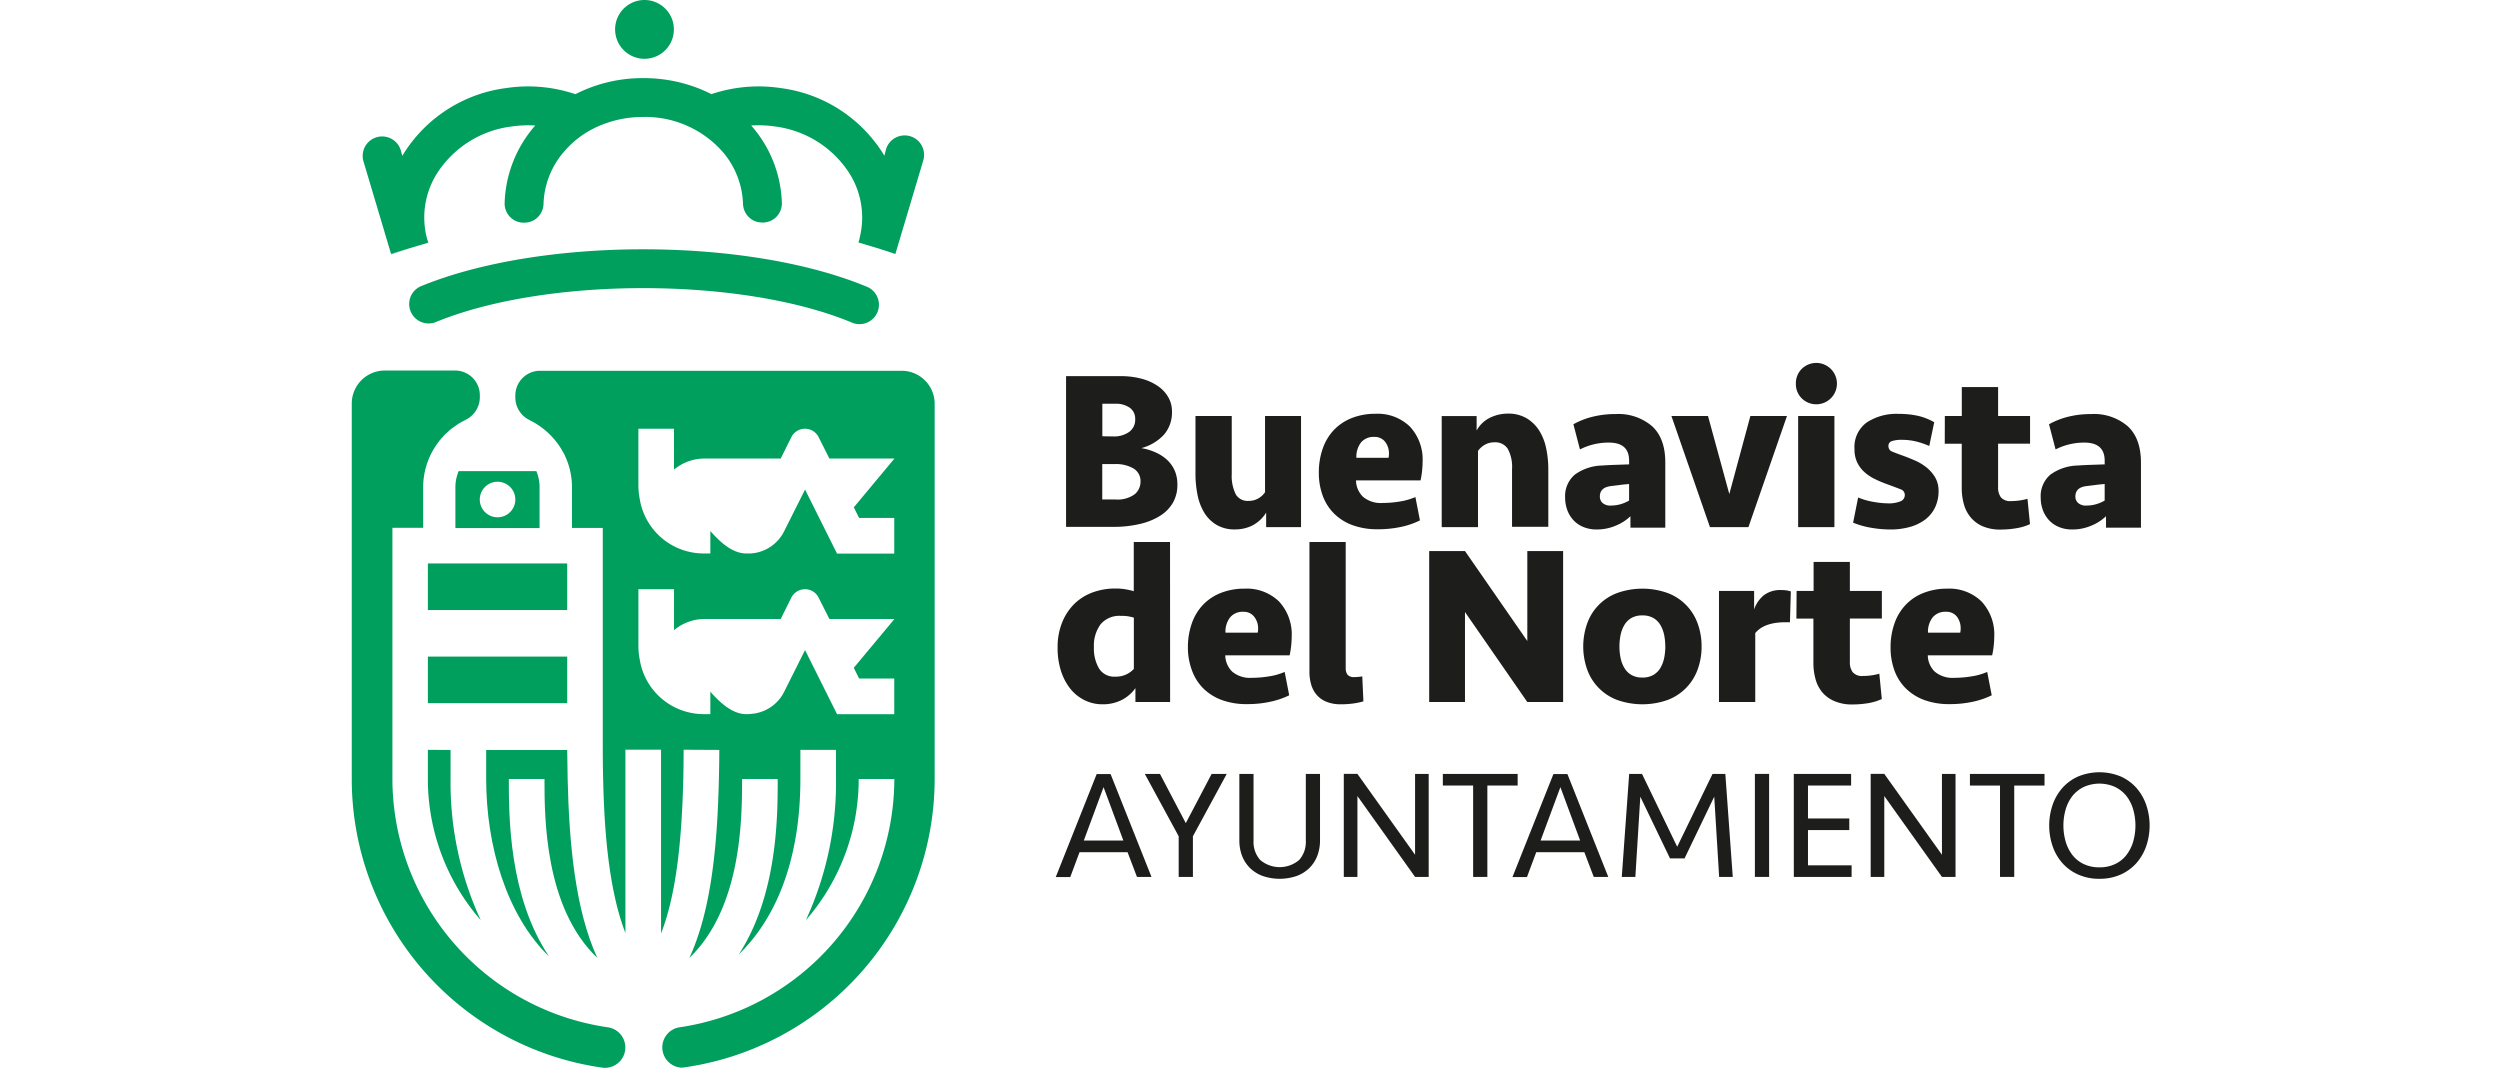 <svg xmlns="http://www.w3.org/2000/svg" width="398" height="171" viewBox="0 0 398 171"><g transform="translate(-1244 -5948)"><g transform="translate(1022 70)"><g transform="translate(278 5878)"><g transform="translate(0 0)"><g transform="translate(0)"><path d="M193.412,109.172a5.742,5.742,0,0,1-.693,2.861,6.078,6.078,0,0,1-2.078,2.123,10.4,10.4,0,0,1-3.236,1.295,18.033,18.033,0,0,1-4.207.453H175.69V91.909h8.615a12.8,12.8,0,0,1,3.489.434,8.117,8.117,0,0,1,2.589,1.2,5.379,5.379,0,0,1,1.605,1.767,4.479,4.479,0,0,1,.563,2.207A5.431,5.431,0,0,1,191.3,101.2a7.5,7.5,0,0,1-3.625,2.168,9.373,9.373,0,0,1,2.272.686,6.621,6.621,0,0,1,1.825,1.185,5.25,5.25,0,0,1,1.21,1.7A5.5,5.5,0,0,1,193.412,109.172Zm-10.22-7.664a4.155,4.155,0,0,0,2.531-.712,2.369,2.369,0,0,0,.971-2.032,2.136,2.136,0,0,0-.848-1.812,3.838,3.838,0,0,0-2.363-.647h-2.019v5.178Zm4.35,7.2a2.337,2.337,0,0,0-1.1-2.091,5.593,5.593,0,0,0-3.049-.706h-1.942v5.631h2.091a4.549,4.549,0,0,0,3.087-.841A2.589,2.589,0,0,0,187.541,108.712Z" transform="translate(-61.972 -32.028)" fill="#1d1d1b"/><path d="M224.323,101.72v17.69h-5.554V117.1a5.65,5.65,0,0,1-2.278,2.091,6.285,6.285,0,0,1-2.667.583,5.6,5.6,0,0,1-2.977-.744,5.748,5.748,0,0,1-1.942-1.942,8.764,8.764,0,0,1-1.062-2.829,16.827,16.827,0,0,1-.324-3.379V101.72h5.774v9.243a6.53,6.53,0,0,0,.647,3.236,2.162,2.162,0,0,0,2.019,1.029,3.023,3.023,0,0,0,1.573-.395,3.359,3.359,0,0,0,1.062-.977V101.72Z" transform="translate(-73.199 -35.489)" fill="#1d1d1b"/><path d="M246.869,101.164a7.379,7.379,0,0,1,5.489,2.039,7.68,7.68,0,0,1,2.019,5.651,14.49,14.49,0,0,1-.324,2.919H243.775a3.722,3.722,0,0,0,1.1,2.589,4.382,4.382,0,0,0,3.159,1,16.9,16.9,0,0,0,2.725-.233,10.356,10.356,0,0,0,2.473-.706l.725,3.715a12.55,12.55,0,0,1-3.087,1.049,17.321,17.321,0,0,1-3.553.362,11.456,11.456,0,0,1-4.078-.647,8.09,8.09,0,0,1-2.958-1.858,7.709,7.709,0,0,1-1.806-2.848,10.447,10.447,0,0,1-.615-3.683,11.315,11.315,0,0,1,.647-3.884,8.181,8.181,0,0,1,1.806-2.945,7.967,7.967,0,0,1,2.835-1.858,10.1,10.1,0,0,1,3.722-.66Zm-.181,3.683a2.589,2.589,0,0,0-2.11.88,3.7,3.7,0,0,0-.738,2.447h5.113a2.71,2.71,0,0,0,.071-.615,3.036,3.036,0,0,0-.615-1.942A2.091,2.091,0,0,0,246.688,104.847Z" transform="translate(-83.901 -35.29)" fill="#1d1d1b"/><path d="M268.08,119.2v-17.69h5.56v2.311a4.816,4.816,0,0,1,2.149-2.052,6.473,6.473,0,0,1,2.8-.647,5.728,5.728,0,0,1,3,.738,6.052,6.052,0,0,1,2,1.942,8.518,8.518,0,0,1,1.12,2.835,16.223,16.223,0,0,1,.343,3.372v9.133h-5.774v-9.185a5.994,5.994,0,0,0-.686-3.236,2.35,2.35,0,0,0-2.1-1.029,3.016,3.016,0,0,0-1.566.4,3.374,3.374,0,0,0-1.068.971v12.13Z" transform="translate(-94.561 -35.276)" fill="#1d1d1b"/><path d="M308.829,117.5a7.254,7.254,0,0,1-2.252,1.463,7.644,7.644,0,0,1-3.126.647,5.372,5.372,0,0,1-2.123-.4,4.427,4.427,0,0,1-1.573-1.081,4.926,4.926,0,0,1-.977-1.605,5.636,5.636,0,0,1-.343-1.942,4.492,4.492,0,0,1,1.534-3.7,7.715,7.715,0,0,1,4.35-1.456c.7-.052,1.437-.084,2.22-.11l2.078-.071v-.583c0-1.942-1.074-2.887-3.236-2.887a10.078,10.078,0,0,0-2.44.291,9.833,9.833,0,0,0-2.149.8l-1.042-4.007a12.208,12.208,0,0,1,2.977-1.178,14.771,14.771,0,0,1,3.735-.447,8.262,8.262,0,0,1,5.825,1.942q2.1,1.942,2.091,5.793v10.356h-5.547Zm-3.139-1.7a5.663,5.663,0,0,0,1.573-.214,5.929,5.929,0,0,0,1.353-.583v-2.634c-.576.052-1.094.1-1.553.168l-1.333.162c-1.178.142-1.767.693-1.767,1.657a1.34,1.34,0,0,0,.447,1.049A1.884,1.884,0,0,0,305.69,115.806Z" transform="translate(-105.264 -35.316)" fill="#1d1d1b"/><path d="M330.716,119.41l-6.136-17.69h5.825l3.392,12.421,3.353-12.421h5.825l-6.136,17.69Z" transform="translate(-114.49 -35.489)" fill="#1d1d1b"/><path d="M355.189,91.98a3.236,3.236,0,0,1,.9-2.311,3.293,3.293,0,1,1,0,4.621,3.2,3.2,0,0,1-.9-2.311Zm.362,22.849V97.138h5.774v17.69Z" transform="translate(-125.287 -30.908)" fill="#1d1d1b"/><path d="M382.875,113.444a6.033,6.033,0,0,1-.557,2.634,5.333,5.333,0,0,1-1.586,1.942,7.307,7.307,0,0,1-2.44,1.172,11.378,11.378,0,0,1-3.1.4,18.035,18.035,0,0,1-3.036-.272,13.335,13.335,0,0,1-2.887-.816l.8-4.007a11.042,11.042,0,0,0,2.473.705,14.133,14.133,0,0,0,2.362.233,4.907,4.907,0,0,0,1.825-.3,1.068,1.068,0,0,0,.77-1.029.939.939,0,0,0-.686-.919c-.453-.181-1.139-.44-2.052-.777a17.755,17.755,0,0,1-2.1-.887,6.8,6.8,0,0,1-1.676-1.152,4.919,4.919,0,0,1-1.1-1.534,4.783,4.783,0,0,1-.395-2.019,4.848,4.848,0,0,1,1.942-4.259,8.6,8.6,0,0,1,5.087-1.372,14.116,14.116,0,0,1,3.029.3,9.526,9.526,0,0,1,2.634,1.029l-.79,3.78a12.639,12.639,0,0,0-2.058-.706,9.347,9.347,0,0,0-2.278-.272,4.946,4.946,0,0,0-1.605.2.783.783,0,0,0-.557.809.919.919,0,0,0,.647.887c.447.181,1.016.4,1.715.647.531.194,1.12.427,1.767.706a8.194,8.194,0,0,1,1.825,1.062,5.91,5.91,0,0,1,1.424,1.573,4.122,4.122,0,0,1,.6,2.24Z" transform="translate(-130.254 -35.297)" fill="#1d1d1b"/><path d="M391.823,99.2h2.7V94.59h5.78V99.2h5.088v4.408H400.3v6.9a2.66,2.66,0,0,0,.447,1.638,1.942,1.942,0,0,0,1.644.6,10.213,10.213,0,0,0,1.295-.091,9.885,9.885,0,0,0,1.295-.272l.4,4.032a8.517,8.517,0,0,1-2.13.647,15.134,15.134,0,0,1-2.531.22,7.029,7.029,0,0,1-2.867-.524,5.178,5.178,0,0,1-1.909-1.411,5.606,5.606,0,0,1-1.087-2.091,9.537,9.537,0,0,1-.343-2.589v-7.055H391.81Z" transform="translate(-138.205 -32.974)" fill="#1d1d1b"/><path d="M425.8,117.5a7.334,7.334,0,0,1-2.253,1.463,7.644,7.644,0,0,1-3.126.647,5.431,5.431,0,0,1-2.129-.4,4.46,4.46,0,0,1-1.566-1.081,4.823,4.823,0,0,1-.977-1.605,5.638,5.638,0,0,1-.343-1.942,4.492,4.492,0,0,1,1.534-3.7,7.715,7.715,0,0,1,4.35-1.456c.7-.052,1.437-.084,2.22-.11l2.078-.071v-.583q0-2.88-3.236-2.887a10.065,10.065,0,0,0-2.434.291,9.833,9.833,0,0,0-2.149.8l-1.042-4.007a12.259,12.259,0,0,1,2.971-1.178,14.888,14.888,0,0,1,3.741-.447,8.262,8.262,0,0,1,5.825,1.942q2.1,1.942,2.1,5.793v10.356H425.8Zm-3.139-1.7a5.585,5.585,0,0,0,1.566-.214,5.976,5.976,0,0,0,1.359-.583v-2.634c-.583.052-1.1.1-1.553.168l-1.333.162c-1.184.142-1.774.693-1.774,1.657a1.34,1.34,0,0,0,.453,1.049A1.884,1.884,0,0,0,422.66,115.806Z" transform="translate(-146.523 -35.316)" fill="#1d1d1b"/><path d="M191.522,158.176H186v-2.214a6.026,6.026,0,0,1-2.149,1.877,6.634,6.634,0,0,1-3.159.7,6.279,6.279,0,0,1-2.777-.647,6.648,6.648,0,0,1-2.259-1.806,8.81,8.81,0,0,1-1.5-2.835,11.89,11.89,0,0,1-.544-3.715,10.394,10.394,0,0,1,.744-4.078,8.7,8.7,0,0,1,1.981-2.964,8.284,8.284,0,0,1,2.906-1.786,10.452,10.452,0,0,1,3.541-.6,9.708,9.708,0,0,1,1.657.129,11.086,11.086,0,0,1,1.294.3V132.7h5.774Zm-8.732-4.039a3.825,3.825,0,0,0,2.958-1.23v-8.156a6.11,6.11,0,0,0-2.058-.285,3.884,3.884,0,0,0-3.236,1.34,5.709,5.709,0,0,0-1.062,3.657,6.246,6.246,0,0,0,.809,3.366A2.815,2.815,0,0,0,182.791,154.137Z" transform="translate(-61.24 -46.417)" fill="#1d1d1b"/><path d="M214.666,144.174a7.379,7.379,0,0,1,5.489,2.039,7.679,7.679,0,0,1,2.02,5.651,14.542,14.542,0,0,1-.324,2.926H211.6a3.722,3.722,0,0,0,1.1,2.589,4.414,4.414,0,0,0,3.159.99,16.908,16.908,0,0,0,2.725-.233,9.812,9.812,0,0,0,2.473-.706l.725,3.722a13.019,13.019,0,0,1-3.087,1.042,16.879,16.879,0,0,1-3.553.362,11.462,11.462,0,0,1-4.078-.647,8.208,8.208,0,0,1-2.964-1.858,7.858,7.858,0,0,1-1.8-2.854,10.409,10.409,0,0,1-.647-3.676,11.379,11.379,0,0,1,.647-3.884A8.207,8.207,0,0,1,208.1,146.7a7.884,7.884,0,0,1,2.835-1.858A10.1,10.1,0,0,1,214.666,144.174Zm-.181,3.683a2.589,2.589,0,0,0-2.11.887,3.683,3.683,0,0,0-.738,2.434h5.126a2.666,2.666,0,0,0,.071-.615,3.016,3.016,0,0,0-.647-1.942A2.078,2.078,0,0,0,214.485,147.857Z" transform="translate(-72.539 -50.461)" fill="#1d1d1b"/><path d="M241.324,152.765a1.741,1.741,0,0,0,.285,1.062,1.353,1.353,0,0,0,1.12.382,7.872,7.872,0,0,0,1.23-.11l.181,3.974a11.244,11.244,0,0,1-1.644.343,13.935,13.935,0,0,1-1.9.123,5.9,5.9,0,0,1-2.414-.434,3.974,3.974,0,0,1-1.553-1.152,4.433,4.433,0,0,1-.828-1.644,7.121,7.121,0,0,1-.252-1.9V132.7h5.774Z" transform="translate(-83.086 -46.417)" fill="#1d1d1b"/><path d="M280.618,158.963,270.7,144.639v14.324H265V134.93h5.7l9.923,14.324V134.93h5.7v24.033Z" transform="translate(-93.474 -47.203)" fill="#1d1d1b"/><path d="M321.732,153.384a10.53,10.53,0,0,1-.615,3.631,8.123,8.123,0,0,1-4.764,4.874,12.039,12.039,0,0,1-8.084,0,8.078,8.078,0,0,1-4.764-4.874,11,11,0,0,1,0-7.256,8.033,8.033,0,0,1,4.764-4.874,11.929,11.929,0,0,1,8.084,0,8.078,8.078,0,0,1,4.764,4.874A10.526,10.526,0,0,1,321.732,153.384Zm-5.78,0a9.373,9.373,0,0,0-.175-1.819,5.373,5.373,0,0,0-.6-1.592,3.2,3.2,0,0,0-1.12-1.12,3.463,3.463,0,0,0-1.754-.414,3.424,3.424,0,0,0-1.748.414,3.145,3.145,0,0,0-1.12,1.12,5.179,5.179,0,0,0-.6,1.592,9.249,9.249,0,0,0,0,3.644,5.1,5.1,0,0,0,.6,1.586,3.1,3.1,0,0,0,1.12,1.12,3.359,3.359,0,0,0,1.748.414,3.4,3.4,0,0,0,1.754-.414,3.146,3.146,0,0,0,1.12-1.12,5.267,5.267,0,0,0,.6-1.586,9.392,9.392,0,0,0,.181-1.825Z" transform="translate(-106.839 -50.466)" fill="#1d1d1b"/><path d="M347.575,149.644h-.686q-3.431,0-4.835,1.728v10.971H336.28V144.66h5.592v2.958a4.894,4.894,0,0,1,1.554-2.272,4.291,4.291,0,0,1,2.744-.828,6.186,6.186,0,0,1,.848.052,6,6,0,0,1,.7.162Z" transform="translate(-118.617 -50.583)" fill="#1d1d1b"/><path d="M355.352,142.221h2.706V137.6h5.774v4.621h5.094v4.4h-5.094v6.906a2.589,2.589,0,0,0,.453,1.631,1.942,1.942,0,0,0,1.644.6,9.061,9.061,0,0,0,1.295-.091,8.028,8.028,0,0,0,1.295-.272l.4,4.039a8.887,8.887,0,0,1-2.129.647,15.235,15.235,0,0,1-2.531.214,7,7,0,0,1-2.867-.524,5.179,5.179,0,0,1-1.942-1.4,5.574,5.574,0,0,1-1.081-2.1,9.453,9.453,0,0,1-.343-2.589v-7.055H355.32Z" transform="translate(-125.333 -48.145)" fill="#1d1d1b"/><path d="M387.48,144.174a7.366,7.366,0,0,1,5.482,2.039,7.672,7.672,0,0,1,2.026,5.651,14.123,14.123,0,0,1-.33,2.926H384.412a3.7,3.7,0,0,0,1.1,2.589,4.4,4.4,0,0,0,3.159.99,16.9,16.9,0,0,0,2.725-.233,9.81,9.81,0,0,0,2.473-.706l.719,3.722a12.862,12.862,0,0,1-3.081,1.042,16.9,16.9,0,0,1-3.56.362,11.464,11.464,0,0,1-4.078-.647,8.234,8.234,0,0,1-2.958-1.858A7.768,7.768,0,0,1,379.1,157.2a10.557,10.557,0,0,1-.615-3.676,11.373,11.373,0,0,1,.647-3.884,8.209,8.209,0,0,1,1.806-2.939,7.859,7.859,0,0,1,2.829-1.858A10.136,10.136,0,0,1,387.48,144.174Zm-.181,3.683a2.589,2.589,0,0,0-2.11.887,3.683,3.683,0,0,0-.744,2.434h5.126a2.354,2.354,0,0,0,.071-.615,3.016,3.016,0,0,0-.608-1.942A2.091,2.091,0,0,0,387.3,147.857Z" transform="translate(-133.506 -50.461)" fill="#1d1d1b"/><path d="M188.393,206.159h-2.311l-1.5-3.935h-7.644l-1.476,3.961H173.15l6.518-16.4h2.214Zm-10.777-5.787h6.3l-3.152-8.505Z" transform="translate(-61.076 -66.554)" fill="#1d1d1b"/><path d="M205.695,189.75H208.1l-5.385,9.923v6.473h-2.265v-6.473l-5.392-9.923h2.414l4.11,7.832Z" transform="translate(-68.804 -66.54)" fill="#1d1d1b"/><path d="M228.893,189.75h2.259v10.589a6.8,6.8,0,0,1-.414,2.395,5.489,5.489,0,0,1-1.23,1.942,5.67,5.67,0,0,1-2.007,1.295,8.357,8.357,0,0,1-5.541,0,5.671,5.671,0,0,1-2.007-1.295,5.489,5.489,0,0,1-1.23-1.942,6.8,6.8,0,0,1-.414-2.395V189.75h2.259v10.686a4.3,4.3,0,0,0,1.049,3,4.783,4.783,0,0,0,6.227,0,4.3,4.3,0,0,0,1.049-3Z" transform="translate(-77.005 -66.54)" fill="#1d1d1b"/><path d="M255.347,206.145l-9.178-12.874v12.874H244v-16.4h2.168l9.178,12.874V189.75h2.168v16.4Z" transform="translate(-86.067 -66.54)" fill="#1d1d1b"/><path d="M280.27,189.75V191.6h-4.822v14.544h-2.265V191.6H268.36V189.75Z" transform="translate(-94.66 -66.54)" fill="#1d1d1b"/><path d="M300.736,206.159h-2.311l-1.5-3.935h-7.657l-1.476,3.961H285.48L292,189.79h2.233Zm-10.777-5.787h6.3l-3.146-8.505Z" transform="translate(-100.698 -66.554)" fill="#1d1d1b"/><path d="M326.817,189.75h2.039l1.184,16.4h-2.168l-.783-12.777-4.725,9.825h-2.317l-4.725-9.825-.79,12.777H312.37l1.178-16.4h2.045l5.6,11.593Z" transform="translate(-110.183 -66.54)" fill="#1d1d1b"/><path d="M347.375,206.145H345.11v-16.4h2.265Z" transform="translate(-121.732 -66.54)" fill="#1d1d1b"/><path d="M354.68,189.75h9.126V191.6h-6.867v5.243h6.576v1.845h-6.576V204.3h6.945v1.845h-9.2Z" transform="translate(-125.108 -66.54)" fill="#1d1d1b"/><path d="M384.936,206.145l-9.178-12.874v12.874H373.59v-16.4h2.168l9.178,12.874V189.75H387.1v16.4Z" transform="translate(-131.778 -66.54)" fill="#1d1d1b"/><path d="M409.877,189.75V191.6h-4.822v14.544H402.79V191.6H398V189.75Z" transform="translate(-140.388 -66.54)" fill="#1d1d1b"/><path d="M425.493,206.3a8.078,8.078,0,0,1-3.418-.693,7.34,7.34,0,0,1-2.511-1.845,7.968,7.968,0,0,1-1.54-2.706,10.214,10.214,0,0,1,0-6.473,8,8,0,0,1,1.541-2.712,7.339,7.339,0,0,1,2.511-1.845,8.874,8.874,0,0,1,6.842,0,7.379,7.379,0,0,1,2.5,1.845,8.111,8.111,0,0,1,1.54,2.712,10.213,10.213,0,0,1,0,6.473,8.079,8.079,0,0,1-1.541,2.706,7.379,7.379,0,0,1-2.5,1.845A8.13,8.13,0,0,1,425.493,206.3Zm0-1.825a5.631,5.631,0,0,0,2.486-.518,4.933,4.933,0,0,0,1.8-1.424,6.546,6.546,0,0,0,1.081-2.129,9.315,9.315,0,0,0,0-5.178,6.385,6.385,0,0,0-1.081-2.123,5.218,5.218,0,0,0-1.8-1.424,6.084,6.084,0,0,0-4.971,0,5.217,5.217,0,0,0-1.8,1.424,6.382,6.382,0,0,0-1.081,2.123,9.315,9.315,0,0,0,0,5.178,6.545,6.545,0,0,0,1.081,2.129,4.932,4.932,0,0,0,1.8,1.424,5.651,5.651,0,0,0,2.485.518Z" transform="translate(-147.265 -66.396)" fill="#1d1d1b"/><path d="M9.676,61.432l2.835-.932-2.861.854A.363.363,0,0,1,9.676,61.432Z" transform="translate(-3.404 -20.949)" fill="#009f5e"/><path d="M6.98,45.846l.214.731,2.861-.854,3.075-.919-.233-.764A13.139,13.139,0,0,1,14.54,33.749a16.505,16.505,0,0,1,11.845-7.437,18.052,18.052,0,0,1,3.774-.155l-.227.259A19.586,19.586,0,0,0,25.284,38.5a3.042,3.042,0,0,0,3.56,3.081h.123A3.075,3.075,0,0,0,31.479,38.6a13.321,13.321,0,0,1,3.191-8.2,15.25,15.25,0,0,1,5.566-4.142,17.651,17.651,0,0,1,7.12-1.463A16.4,16.4,0,0,1,60.042,30.4a13.36,13.36,0,0,1,3.191,8.181,3.068,3.068,0,0,0,2.511,2.977h.123a3.042,3.042,0,0,0,3.553-3.081,19.5,19.5,0,0,0-4.654-12.059c-.071-.091-.149-.175-.227-.265a18.194,18.194,0,0,1,3.786.155,16.518,16.518,0,0,1,11.832,7.437A13.165,13.165,0,0,1,81.8,44.041v.084h0l-.194.647,3.036.913h.039l2.829.932a.363.363,0,0,0,0-.078h0l.227-.757L91.933,31.71A3.094,3.094,0,1,0,86,29.943l-.265,1.023c-.091-.162-.188-.317-.285-.473A22.654,22.654,0,0,0,69.272,20.2,23.612,23.612,0,0,0,58.2,21.16c-.356-.181-.706-.35-1.068-.511a23.832,23.832,0,0,0-9.709-2.039,23.548,23.548,0,0,0-10.874,2.557A23.528,23.528,0,0,0,25.478,20.2,22.654,22.654,0,0,0,9.284,30.513L9,30.992l-.285-1.01a3.1,3.1,0,0,0-5.935,1.774Z" transform="translate(-0.947 -6.173)" fill="#009f5e"/><path d="M68.646,8.687a3.113,3.113,0,0,0,.6.065,4.68,4.68,0,1,0-.6-.065Z" transform="translate(-22.845 0.604)" fill="#009f5e"/><path d="M18.258,72.335c17.528-7.256,48.7-7.256,66.228,0a3.094,3.094,0,1,0,2.395-5.7c-19.1-7.9-51.917-7.9-71.012,0a3.094,3.094,0,0,0,2.388,5.7Z" transform="translate(-4.97 -21.023)" fill="#009f5e"/><path d="M38.384,115.28H26.008a6.66,6.66,0,0,0-.518,2.589v6.473h13.4v-6.473A6.66,6.66,0,0,0,38.384,115.28ZM32.2,122.626A2.829,2.829,0,1,1,34.2,121.8,2.835,2.835,0,0,1,32.2,122.626Z" transform="translate(-8.991 -40.272)" fill="#009f5e"/><path d="M101.74,90.59H44.165a3.935,3.935,0,0,0-3.935,3.942v.35a3.994,3.994,0,0,0,2.246,3.547l.142.084a10.485,10.485,0,0,1,1.139.647,12.181,12.181,0,0,1,3.618,3.612.369.369,0,0,0,.071.1c.136.214.246.453.369.647a4.276,4.276,0,0,1,.272.492l.058.149a11.308,11.308,0,0,1,.816,2.388,11.7,11.7,0,0,1,.291,2.589v6.473h4.9v33.755c0,1.858,0,3.948.058,6.188.175,7.91.835,17.541,3.547,24.544V150.915h5.67v29.263c2.55-6.531,3.32-15.573,3.541-24.6.039-1.56.052-3.113.058-4.66l5.677.032c0,1.547-.032,3.081-.065,4.628-.246,10.706-1.236,21-4.7,28.48,8.389-8.046,8.389-22.441,8.389-28.48H82c0,5.825,0,18.4-6.188,27.917,5.715-5.521,9.8-14.7,9.8-27.917v-4.641h5.67v4.641a52.173,52.173,0,0,1-4.8,22.473,34.169,34.169,0,0,0,8.414-22.473h5.67a40.02,40.02,0,0,1-34.337,39.554,3.236,3.236,0,0,0,.395,6.4,3.431,3.431,0,0,0,.44-.032,46.409,46.409,0,0,0,39.923-45.956v-59.7A5.256,5.256,0,0,0,101.74,90.59Zm-6.777,49h5.592v5.67H91.448l-5.094-10.207-3.333,6.66a6.389,6.389,0,0,1-5.359,3.508,2.04,2.04,0,0,1-.278.032h-.408c-2.272,0-4.311-1.994-5.7-3.579v3.579H70.237a10.32,10.32,0,0,1-10.2-8.68,11.592,11.592,0,0,1-.214-2.207v-9h5.67v6.518a7.58,7.58,0,0,1,4.848-1.773H82.477l1.689-3.4a2.44,2.44,0,0,1,2.188-1.346,2.408,2.408,0,0,1,2.168,1.359l1.709,3.385h10.356l-6.473,7.767Zm0-25.567h5.592V119.7H91.448l-5.094-10.2-3.333,6.647a6.388,6.388,0,0,1-5.359,3.528h-.686c-2.272,0-4.311-1.994-5.7-3.573v3.573H70.237A10.32,10.32,0,0,1,60.036,111a11.592,11.592,0,0,1-.214-2.207V99.82h5.67v6.505a7.567,7.567,0,0,1,4.848-1.761H82.477l1.689-3.392a2.427,2.427,0,0,1,4.356,0l1.709,3.392h10.356l-6.473,7.767Z" transform="translate(-14.19 -31.563)" fill="#009f5e"/><path d="M40.778,195.089A40.014,40.014,0,0,1,6.473,155.561V115.573h4.893V109.1a11.89,11.89,0,0,1,2.466-7.217c.039-.052.065-.1.1-.142.162-.207.343-.395.518-.589s.233-.278.362-.408.311-.278.466-.421.33-.317.511-.46.46-.337.686-.5c.129-.084.246-.181.375-.265A11.007,11.007,0,0,1,18,98.453l.091-.058a4.02,4.02,0,0,0,2.3-3.573v-.35a3.942,3.942,0,0,0-3.942-3.942H5.262A5.262,5.262,0,0,0,0,95.831H0v59.73a46.409,46.409,0,0,0,39.931,45.956,3.242,3.242,0,0,0,.846-6.428Z" transform="translate(0 -31.542)" fill="#009f5e"/><path d="M18.72,183.82v4.647a34.156,34.156,0,0,0,8.414,22.467,52.215,52.215,0,0,1-4.8-22.467v-4.621Z" transform="translate(-6.603 -64.448)" fill="#009f5e"/><path d="M50.756,216.961c-3.5-7.605-4.486-18.072-4.725-28.48-.039-1.547-.058-3.094-.071-4.622H33.06v4.622c0,10.57,3.2,21.651,10.02,28.266-6.414-9.554-6.414-22.35-6.414-28.266h5.677C42.342,194.527,42.342,208.955,50.756,216.961Z" transform="translate(-11.661 -64.463)" fill="#009f5e"/><rect width="22.182" height="7.418" transform="translate(12.117 89.701)" fill="#009f5e"/><rect width="22.182" height="7.411" transform="translate(12.117 104.53)" fill="#009f5e"/></g></g></g></g><g transform="translate(1244 5948)" fill="none" stroke="rgba(112,112,112,0)" stroke-width="1"><rect width="398" height="171" stroke="none"/><rect x="0.5" y="0.5" width="397" height="170" fill="none"/></g></g></svg>